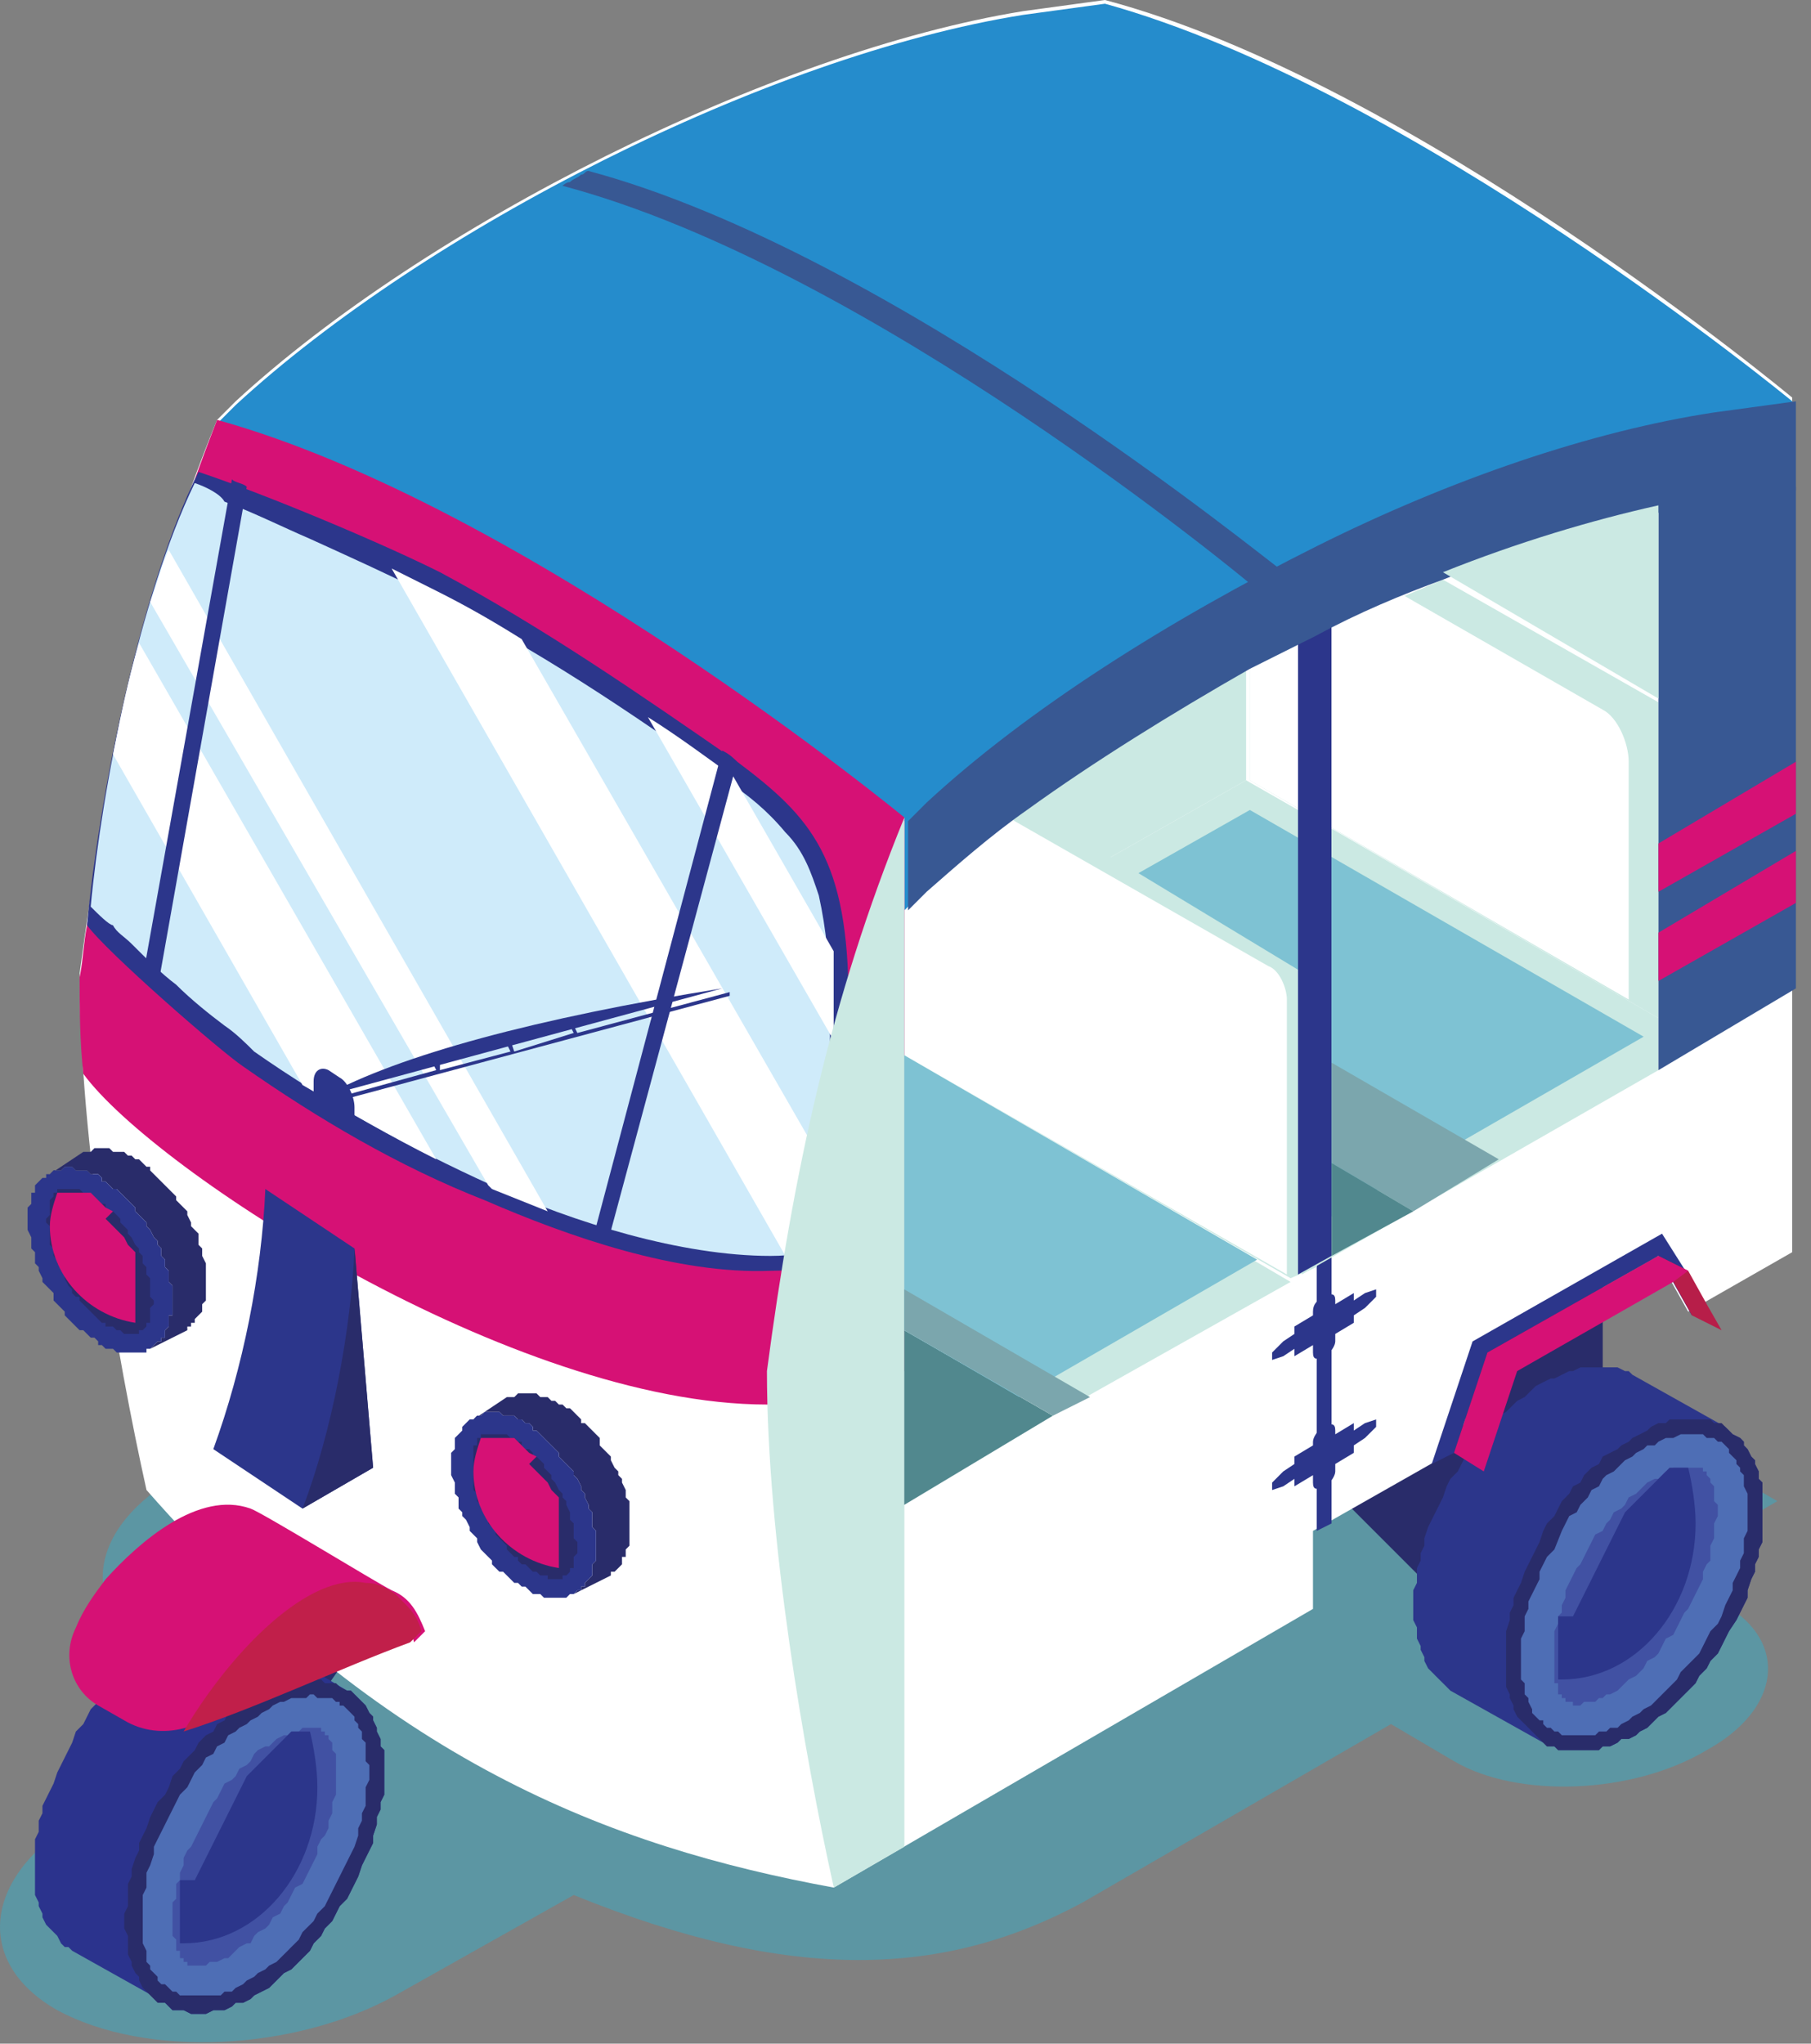 <svg width="39" height="44" viewBox="0 0 39 44" fill="none" xmlns="http://www.w3.org/2000/svg">
<rect x="0" y="0" width="39" height="44" fill="#808080" stroke="none"/>
<g clip-path="url(#clip0_318_92076)">
<path opacity="0.61" fill-rule="evenodd" clip-rule="evenodd" d="M12.355 40.8L8.515 42.96C6.355 44.16 3.155 44.32 1.235 43.28C-0.605 42.24 -0.365 40.32 1.795 39.12L5.635 36.96L3.395 35.68C1.635 34.64 1.875 32.88 3.875 31.76L20.595 22.08L38.275 32.32L35.795 33.76L37.155 34.56C38.515 35.36 38.355 36.8 36.755 37.68C35.155 38.64 32.675 38.72 31.315 37.92L29.955 37.12L23.315 40.96C20.355 42.56 17.075 42.72 12.355 40.8Z" fill="#45A4BA"/>
<path d="M6.468 34.068L3.52 38.254L4.958 39.267L7.907 35.081L6.468 34.068Z" fill="#292C6A"/>
<path d="M28.351 27.534L26.258 29.627L32.48 35.849L34.573 33.756L28.351 27.534Z" fill="#292C6A"/>
<path d="M34.515 24.96H31.555V33.76H34.515V24.96Z" fill="#292C6A"/>
<path fill-rule="evenodd" clip-rule="evenodd" d="M37.154 30.72L35.154 29.599L35.074 29.52H34.994L34.834 29.439H34.754H34.674H34.514H34.434H34.274H34.114H34.034L33.874 29.52H33.794L33.634 29.599L33.474 29.68H33.394L33.234 29.759L33.074 29.84L32.994 29.919L32.834 30.079L32.674 30.16L32.594 30.239L32.434 30.399L32.274 30.48L32.194 30.64L32.034 30.72L31.954 30.88L31.794 31.04L31.714 31.2L31.554 31.36L31.474 31.52L31.394 31.68L31.234 31.84L31.154 32L31.074 32.239L30.994 32.4L30.914 32.559L30.834 32.719L30.754 32.88L30.674 33.12V33.279L30.594 33.44V33.599L30.514 33.76V33.919V34.08L30.434 34.239V34.4V34.559V34.719V34.88L30.514 35.039V35.2V35.279L30.594 35.44V35.52L30.674 35.679V35.76L30.754 35.919L30.834 35.999L30.914 36.08L30.994 36.16L31.074 36.239L31.154 36.319L31.234 36.4L33.234 37.52L33.314 37.599H33.474L33.554 37.679H33.714H33.794H33.874H34.034H34.194H34.274H34.434L34.514 37.599H34.674L34.834 37.52L34.914 37.44H35.074L35.234 37.359L35.314 37.279L35.474 37.2L35.634 37.039L35.714 36.959L35.874 36.88L36.034 36.719L36.114 36.639L36.274 36.48L36.354 36.4L36.514 36.239L36.594 36.08L36.754 35.919L36.834 35.76L36.994 35.599L37.074 35.44L37.154 35.279L37.234 35.12L37.394 34.88L37.474 34.719L37.554 34.559L37.634 34.4V34.239L37.714 33.999L37.794 33.84V33.679L37.874 33.52V33.359L37.954 33.2V33.039V32.88V32.719V32.559V32.4V32.239V32.08V31.919L37.874 31.84V31.68L37.794 31.52V31.439L37.714 31.36L37.634 31.2L37.554 31.119V31.04L37.474 30.959L37.314 30.88L37.234 30.799L37.154 30.72Z" fill="#2C368B"/>
<path fill-rule="evenodd" clip-rule="evenodd" d="M33.234 32.961L33.154 33.2L33.074 33.361L32.994 33.52L32.914 33.681L32.834 33.84L32.754 34.081L32.674 34.24L32.594 34.401V34.56L32.514 34.721V34.88L32.434 35.12V35.281V35.441V35.6V35.761V35.84V36.001V36.16V36.321L32.514 36.48V36.56L32.594 36.721V36.8L32.674 36.961L32.754 37.041L32.834 37.12L32.914 37.2L32.994 37.281L33.074 37.361L33.154 37.441L33.234 37.52L33.314 37.6H33.474L33.554 37.681H33.714H33.794H33.874H34.034H34.194H34.274H34.434L34.514 37.6H34.674L34.834 37.52L34.914 37.441H35.074L35.234 37.361L35.314 37.281L35.474 37.2L35.634 37.041L35.714 36.961L35.874 36.88L36.034 36.721L36.114 36.641L36.274 36.48L36.354 36.401L36.514 36.24L36.594 36.081L36.754 35.92L36.834 35.761L36.994 35.6L37.074 35.441L37.154 35.281L37.234 35.12L37.394 34.88L37.474 34.721L37.554 34.56L37.634 34.401V34.24L37.714 34.001L37.794 33.84V33.681L37.874 33.52V33.361L37.954 33.2V33.041V32.88V32.721V32.56V32.401V32.24V32.081V31.921L37.874 31.84V31.68L37.794 31.52V31.441L37.714 31.36L37.634 31.201L37.554 31.12V31.041L37.474 30.96L37.314 30.881L37.234 30.8L37.154 30.721L37.074 30.64H36.914L36.834 30.561H36.754H36.594H36.514H36.354H36.274H36.114H35.954L35.874 30.64H35.714L35.554 30.721L35.474 30.8L35.314 30.881L35.154 30.96L35.074 31.041L34.914 31.12L34.834 31.201L34.674 31.28L34.514 31.36L34.434 31.52L34.274 31.601L34.114 31.761L34.034 31.921L33.874 32.001L33.794 32.16L33.634 32.321L33.554 32.48L33.474 32.641L33.314 32.8L33.234 32.961Z" fill="#292C6A"/>
<path fill-rule="evenodd" clip-rule="evenodd" d="M32.914 34.64L32.834 34.8V34.96V35.12L32.754 35.28V35.44V35.6V35.76V35.84V36V36.16L32.834 36.24V36.4V36.48L32.914 36.56V36.64L32.994 36.8V36.88L33.074 36.96L33.154 37.04H33.234V37.12L33.314 37.2H33.394L33.474 37.28H33.554L33.634 37.36H33.714H33.794H33.954H34.034H34.114H34.194H34.354L34.434 37.28H34.594L34.674 37.2H34.834L34.914 37.12L35.074 37.04L35.154 36.96L35.314 36.88L35.394 36.8L35.554 36.72L35.634 36.64L35.794 36.48L35.874 36.4L36.034 36.24L36.114 36.16L36.194 36L36.354 35.84L36.434 35.76L36.594 35.6L36.674 35.44L36.754 35.28L36.834 35.12L36.994 34.96L37.074 34.8L37.154 34.56L37.234 34.4L37.314 34.24V34.08L37.394 33.92L37.474 33.76V33.6L37.554 33.44V33.28V33.12L37.634 32.96V32.8V32.64V32.56V32.4V32.24V32.16L37.554 32V31.92V31.76L37.474 31.68V31.6L37.394 31.52V31.44L37.314 31.36L37.234 31.28V31.2L37.154 31.12L37.074 31.04H36.994L36.914 30.96H36.834H36.754L36.674 30.88H36.594H36.514H36.354H36.274H36.194L36.034 30.96H35.954H35.874L35.714 31.04L35.634 31.12H35.474L35.394 31.2L35.234 31.28L35.154 31.36L34.994 31.44L34.914 31.52L34.754 31.68L34.594 31.76L34.514 31.84L34.434 32L34.274 32.08L34.194 32.24L34.034 32.4L33.954 32.56L33.794 32.64L33.714 32.8L33.634 32.96L33.474 33.36L33.314 33.52L33.234 33.68L33.154 33.84V34L33.074 34.16L32.994 34.32L32.914 34.48V34.64Z" fill="#4E6EB5"/>
<path fill-rule="evenodd" clip-rule="evenodd" d="M33.553 34.8V34.96L33.473 35.12V35.2V35.36V35.52V35.6V35.76V35.84V35.92V36V36.08V36.24H33.553V36.32V36.4V36.48H33.633V36.56H33.713V36.64H33.793H33.873V36.72H33.953H34.033L34.113 36.64H34.193H34.273H34.353L34.433 36.56H34.513L34.593 36.48H34.673L34.833 36.4L34.913 36.32L34.993 36.24L35.073 36.16L35.233 36.08L35.313 36L35.393 35.92L35.473 35.76L35.633 35.68L35.713 35.6L35.793 35.44L35.873 35.28L36.033 35.2L36.113 35.04L36.193 34.88L36.273 34.72L36.353 34.64L36.433 34.48L36.513 34.32L36.593 34.16L36.673 34V33.84L36.753 33.68L36.833 33.6V33.44V33.28L36.913 33.12V33.04V32.88V32.8L36.993 32.64V32.56V32.4L36.913 32.32V32.24V32.16V32.08V32L36.833 31.92V31.84L36.753 31.76V31.68H36.673V31.6H36.593H36.513H36.433H36.353H36.273H36.193H36.113H36.033L35.953 31.68H35.873L35.793 31.76L35.713 31.84H35.633L35.473 31.92L35.393 32L35.313 32.08L35.233 32.16L35.073 32.24L34.993 32.4L34.913 32.48L34.753 32.56L34.673 32.72L34.593 32.8L34.513 32.96L34.353 33.04L34.273 33.2L34.193 33.36L34.033 33.68L33.953 33.76L33.873 33.92L33.793 34.08L33.713 34.24V34.4L33.633 34.56V34.72L33.553 34.8Z" fill="#4151A3"/>
<path fill-rule="evenodd" clip-rule="evenodd" d="M33.555 34.8V34.96V35.12V35.28V35.44V35.6V35.68V35.76V35.84V35.92V36V36.08V36.16H33.635C35.235 36.16 36.515 34.64 36.515 32.8C36.515 32.4 36.435 31.92 36.355 31.6H36.275H36.195H36.115H36.035H35.955L35.875 31.68L35.795 31.76L35.715 31.84L35.635 31.92L35.555 32L35.475 32.08L35.395 32.16L35.315 32.24L35.235 32.32L35.155 32.4L35.075 32.48L34.995 32.56L34.915 32.72L34.835 32.88L34.755 33.04L34.675 33.2L34.595 33.36L34.435 33.68L34.355 33.84L34.275 34L34.195 34.16L34.115 34.32L34.035 34.48L33.955 34.64L33.875 34.8H33.555Z" fill="#2C368B"/>
<path fill-rule="evenodd" clip-rule="evenodd" d="M17.955 40.64C13.155 39.76 8.275 37.92 3.155 32.08C2.515 29.2 1.715 24.56 1.715 20.96C2.275 16.72 3.075 12.96 4.675 9.04L5.075 8.64C9.155 4.88 16.595 1.12 22.035 0.24L23.795 0C30.435 1.76 38.595 8.56 38.595 8.56V26.96L36.355 28.24L35.635 26.96L31.955 29.12L31.235 31.28L28.275 32.96V34.64L17.955 40.64Z" fill="white"/>
<path fill-rule="evenodd" clip-rule="evenodd" d="M36.752 28.081L36.432 28.32L35.712 27.041L32.032 29.12L31.312 31.28L30.832 31.52L31.712 28.881L35.792 26.561L36.752 28.081Z" fill="#2C368B"/>
<path fill-rule="evenodd" clip-rule="evenodd" d="M28.675 32.8L28.355 32.96V26.48L28.675 26.32V32.8Z" fill="#2C368B"/>
<path fill-rule="evenodd" clip-rule="evenodd" d="M28.353 27.28V21.04L22.033 17.36C21.233 17.92 20.513 18.48 19.873 19.12L19.473 19.52V22.72L27.793 27.52L28.353 27.28Z" fill="#CBE9E3"/>
<path fill-rule="evenodd" clip-rule="evenodd" d="M21.713 17.6C21.073 18.08 20.433 18.64 19.873 19.12L19.473 19.52V22.72L27.713 27.44V21.52C27.713 21.28 27.553 20.88 27.313 20.8L21.713 17.6Z" fill="white"/>
<path fill-rule="evenodd" clip-rule="evenodd" d="M35.714 21.921V15.12L31.074 12.48C30.114 12.88 29.234 13.28 28.354 13.681C27.874 13.921 27.394 14.161 26.914 14.4V16.8L35.714 21.921Z" fill="#CBE9E3"/>
<path fill-rule="evenodd" clip-rule="evenodd" d="M30.194 12.8C29.554 13.04 28.914 13.36 28.354 13.68C27.874 13.92 27.394 14.16 26.914 14.4V16.8L35.074 21.52V16.4C35.074 16 34.834 15.44 34.514 15.28L30.194 12.8Z" fill="white"/>
<path fill-rule="evenodd" clip-rule="evenodd" d="M23.875 18.48L26.835 16.8V14.4C25.075 15.36 23.475 16.32 22.035 17.44L23.875 18.48Z" fill="#CBE9E3"/>
<path fill-rule="evenodd" clip-rule="evenodd" d="M28.035 27.44L35.715 23.04V21.92L28.675 17.84L27.955 17.44L26.835 16.8L23.875 18.48L27.955 20.88L28.035 27.44Z" fill="#CBE9E3"/>
<path fill-rule="evenodd" clip-rule="evenodd" d="M24.516 18.799L27.956 20.88L28.036 26.559L35.396 22.32L26.916 17.439L24.516 18.799Z" fill="#7EC2D3"/>
<path fill-rule="evenodd" clip-rule="evenodd" d="M27.953 27.44V11.76H28.673V27.04L27.953 27.44Z" fill="#2C368B"/>
<path fill-rule="evenodd" clip-rule="evenodd" d="M4.676 9.12C11.316 10.88 19.476 17.68 19.476 17.68V19.6L19.876 19.2C20.516 18.64 21.236 18 22.036 17.44C23.476 16.4 25.156 15.36 26.836 14.4C27.316 14.16 27.796 13.92 28.276 13.68C29.156 13.2 30.116 12.8 30.996 12.48C32.596 11.84 34.116 11.36 35.636 11.04C36.036 10.96 36.436 10.88 36.836 10.8L38.596 10.56V8.64C38.596 8.64 30.436 1.92 23.796 0.08L22.036 0.32C16.516 1.2 9.156 4.96 5.076 8.72L4.676 9.12Z" fill="#258CCC"/>
<path fill-rule="evenodd" clip-rule="evenodd" d="M12.673 3.68C12.593 3.68 12.593 3.76 12.513 3.76C12.433 3.84 12.353 3.84 12.273 3.92C12.193 3.92 12.113 4 12.113 4C18.753 5.76 26.913 12.56 26.913 12.56C27.153 12.48 27.313 12.32 27.553 12.24C27.393 12.16 19.233 5.44 12.673 3.68Z" fill="#385893"/>
<path fill-rule="evenodd" clip-rule="evenodd" d="M28.355 11.76C25.155 13.36 22.115 15.28 19.955 17.28L19.555 17.68V19.6L19.955 19.2C20.595 18.64 21.315 18 22.115 17.44C23.555 16.4 25.235 15.36 26.915 14.4C27.395 14.16 27.875 13.92 28.355 13.68C29.235 13.2 30.195 12.8 31.075 12.48C32.675 11.84 34.195 11.36 35.715 11.04C36.115 10.96 36.515 10.88 36.915 10.8L38.675 10.56V8.64L36.915 8.88C34.275 9.28 31.235 10.32 28.355 11.76Z" fill="#385893"/>
<path fill-rule="evenodd" clip-rule="evenodd" d="M1.875 19.92C1.795 20.32 1.795 20.64 1.715 21.04C1.715 21.68 1.715 22.4 1.795 23.12C3.315 25.2 11.075 30.24 16.515 30.24H16.595C17.635 30.24 18.595 30 19.475 29.52V26.08V22.64V19.44V17.6C19.475 17.6 11.315 10.88 4.675 9.04C3.235 12.72 2.435 16.16 1.875 19.92Z" fill="#D61175"/>
<path fill-rule="evenodd" clip-rule="evenodd" d="M4.275 10.16C2.995 12.72 2.115 17.28 1.875 19.92C2.275 20.48 4.755 22.64 5.235 22.96C6.835 24.08 8.595 25.12 10.435 25.84C12.275 26.64 14.595 27.44 16.595 27.36C17.155 27.36 17.715 27.28 18.275 27.12V21.6C18.275 18.48 17.475 17.6 15.875 16.4C13.795 14.96 11.715 13.52 9.475 12.32C8.195 11.68 5.715 10.64 4.275 10.16Z" fill="#2C368B"/>
<path fill-rule="evenodd" clip-rule="evenodd" d="M4.193 10.4C2.993 12.88 2.193 16.96 1.953 19.52C2.113 19.68 2.353 19.92 2.433 19.92C2.513 20.08 2.673 20.16 2.833 20.32C3.153 20.64 3.473 20.96 3.793 21.2C4.113 21.52 4.513 21.84 4.833 22.08C5.073 22.24 5.313 22.48 5.473 22.64C7.073 23.76 8.833 24.72 10.593 25.52C12.353 26.32 14.673 27.04 16.593 27.04C17.073 27.04 17.473 26.96 17.873 26.88V21.6C17.873 20.8 17.793 20 17.633 19.28C17.473 18.8 17.313 18.32 16.913 17.92C16.513 17.44 16.113 17.12 15.633 16.8C13.633 15.36 11.473 13.92 9.233 12.8C8.433 12.4 7.553 12 6.673 11.6C6.113 11.36 5.473 11.04 4.833 10.8C4.753 10.64 4.433 10.48 4.193 10.4Z" fill="#CFEBFA"/>
<path fill-rule="evenodd" clip-rule="evenodd" d="M2.994 13.84C2.754 14.64 2.594 15.44 2.434 16.24L6.514 23.36C7.474 23.92 8.434 24.48 9.394 24.96L2.994 13.84Z" fill="white"/>
<path fill-rule="evenodd" clip-rule="evenodd" d="M3.634 11.84C3.474 12.16 3.394 12.56 3.234 12.96L10.514 25.52L10.594 25.6C10.994 25.76 11.394 25.92 11.794 26.08L3.634 11.84Z" fill="white"/>
<path fill-rule="evenodd" clip-rule="evenodd" d="M16.914 27.04C17.234 27.04 17.634 26.96 17.954 26.88V25.44L11.234 13.76C10.594 13.36 10.034 13.04 9.394 12.72C9.074 12.56 8.754 12.4 8.434 12.24L16.914 27.04Z" fill="white"/>
<path fill-rule="evenodd" clip-rule="evenodd" d="M17.953 22.399V21.599C17.953 21.279 17.953 20.88 17.953 20.48L15.793 16.72C15.233 16.32 14.593 15.839 13.953 15.44L17.953 22.399Z" fill="white"/>
<path fill-rule="evenodd" clip-rule="evenodd" d="M12.754 26.72C12.834 26.72 12.994 26.8 13.074 26.8L15.874 16.4C15.794 16.32 15.714 16.24 15.554 16.16L12.754 26.72Z" fill="#2C368B"/>
<path fill-rule="evenodd" clip-rule="evenodd" d="M3.074 21.04C3.154 21.12 3.234 21.2 3.394 21.28L5.314 10.48C5.234 10.4 5.074 10.4 4.994 10.32L3.074 21.04Z" fill="#2C368B"/>
<path fill-rule="evenodd" clip-rule="evenodd" d="M17.956 40.64C17.316 37.76 16.516 33.12 16.516 29.52C17.076 25.28 17.876 21.52 19.476 17.6V39.76L17.956 40.64Z" fill="#CBE9E3"/>
<path fill-rule="evenodd" clip-rule="evenodd" d="M19.473 32.4L22.673 30.48L19.473 28.64V29.6V32.4Z" fill="#51888E"/>
<path fill-rule="evenodd" clip-rule="evenodd" d="M22.673 30.48L27.793 27.6L19.473 22.72V28.64L22.673 30.48Z" fill="#CBE9E3"/>
<path fill-rule="evenodd" clip-rule="evenodd" d="M27.073 27.12L19.473 22.72V28.64L21.953 30.08L27.073 27.12Z" fill="#7EC2D3"/>
<path fill-rule="evenodd" clip-rule="evenodd" d="M22.673 30.48L23.473 30.08L19.473 27.76V28.64L22.673 30.48Z" fill="#7BA6AD"/>
<path fill-rule="evenodd" clip-rule="evenodd" d="M12.355 34.32L13.155 33.92V33.84H13.235L13.315 33.76L13.395 33.68V33.6V33.52H13.475V33.44V33.36L13.555 33.28V33.2V33.12V33.04V32.96V32.88V32.8V32.72V32.64V32.56V32.4V32.32L13.475 32.24V32.16V32.08L13.395 31.92V31.84L13.315 31.76V31.68L13.235 31.6L13.155 31.44V31.36L13.075 31.28L12.995 31.2L12.915 31.12V30.96L12.835 30.88L12.755 30.8L12.675 30.72L12.595 30.64H12.515V30.56L12.435 30.48L12.355 30.4L12.275 30.32H12.195L12.115 30.24H12.035L11.955 30.16H11.875L11.795 30.08H11.715H11.635L11.555 30H11.475H11.395H11.315H11.235H11.155L11.075 30.08H10.995H10.915L10.195 30.56L10.275 30.48H10.355L10.435 30.4H10.515H10.595H10.675H10.755L10.835 30.48H10.915H10.995H11.075L11.155 30.56H11.235L11.315 30.64H11.395L11.475 30.72V30.8H11.555L11.635 30.88L11.715 30.96L11.795 31.04L11.875 31.12L11.955 31.2L12.035 31.28V31.36L12.115 31.44L12.195 31.52L12.275 31.6L12.355 31.68V31.76L12.435 31.84L12.515 32V32.08L12.595 32.16V32.24L12.675 32.4V32.48L12.755 32.56V32.64V32.72V32.88L12.835 32.96V33.04V33.12V33.2V33.28V33.36V33.44V33.52V33.6L12.755 33.68V33.76V33.84V33.92L12.675 34L12.595 34.08V34.16H12.515V34.24H12.435L12.355 34.32Z" fill="#292C6A"/>
<path fill-rule="evenodd" clip-rule="evenodd" d="M12.355 31.76V31.68L12.275 31.6L12.195 31.52L12.115 31.44L12.035 31.36V31.28L11.955 31.2L11.875 31.12L11.795 31.04L11.715 30.96L11.635 30.88L11.555 30.8H11.475V30.72L11.395 30.64H11.315L11.235 30.56H11.155L11.075 30.48H10.995H10.915H10.835L10.755 30.4H10.675H10.595H10.515H10.435L10.355 30.48H10.275L10.195 30.56H10.115L10.035 30.64L9.955 30.72V30.8L9.875 30.88L9.795 30.96V31.04V31.12V31.2L9.715 31.28V31.36V31.44V31.52V31.6V31.68V31.76L9.795 31.92V32V32.08V32.16L9.875 32.24V32.32V32.48L9.955 32.56V32.64L10.035 32.72L10.115 32.88V32.96L10.195 33.04L10.275 33.12V33.2L10.355 33.36L10.435 33.44L10.515 33.52L10.595 33.6V33.68L10.675 33.76L10.755 33.84H10.835L10.915 33.92L10.995 34L11.075 34.08H11.155L11.235 34.16H11.315L11.395 34.24L11.475 34.32H11.555H11.635L11.715 34.4H11.795H11.875H11.955H12.035H12.115H12.195L12.275 34.32H12.355L12.435 34.24H12.515V34.16H12.595V34.08L12.675 34L12.755 33.92V33.84V33.76V33.68L12.835 33.6V33.52V33.44V33.36V33.28V33.2V33.12V33.04V32.96L12.755 32.88V32.72V32.64V32.56L12.675 32.48V32.4L12.595 32.24V32.16L12.515 32.08V32L12.435 31.84L12.355 31.76Z" fill="#2C368B"/>
<path fill-rule="evenodd" clip-rule="evenodd" d="M11.555 31.36H11.475V31.28L11.395 31.2H11.315L11.235 31.12V31.04H11.155L11.075 30.96H10.995L10.915 30.88H10.835H10.755H10.675H10.595H10.515H10.435H10.355V30.96H10.275V31.04V31.12H10.195V31.2V31.28V31.36V31.44V31.52V31.6V31.68V31.76V31.84V31.92V32V32.08L10.275 32.16V32.24V32.32L10.355 32.4V32.48L10.435 32.56V32.64L10.515 32.72V32.8L10.595 32.88L10.675 32.96V33.04L10.755 33.12L10.835 33.2L10.915 33.28V33.36L10.995 33.44L11.075 33.52H11.155V33.6L11.235 33.68H11.315L11.395 33.76L11.475 33.84H11.555L11.635 33.92H11.715H11.795V34H11.875H11.955H12.035H12.115V33.92H12.195L12.275 33.84V33.76H12.355V33.68V33.6V33.52L12.435 33.44V33.36V33.28V33.2L12.355 33.12V33.04V32.96V32.88V32.8L12.275 32.72V32.64V32.56L12.195 32.4V32.32L12.115 32.24V32.16L12.035 32.08L11.955 31.92L11.875 31.84V31.76L11.795 31.68L11.715 31.6V31.52L11.635 31.44L11.555 31.36Z" fill="#292C6A"/>
<path fill-rule="evenodd" clip-rule="evenodd" d="M11.555 31.36L11.395 31.28L11.315 31.2L11.235 31.12L11.155 31.04L11.075 30.96H10.995H10.915H10.835H10.755H10.675H10.595H10.515H10.435H10.355C10.275 31.2 10.195 31.44 10.195 31.68C10.195 32.72 10.995 33.6 12.035 33.76V33.68V33.6V33.52V33.44V33.36V33.28V33.2V33.12V33.04V32.96V32.88V32.8V32.72V32.64V32.56V32.48V32.4V32.32V32.24L11.955 32.16L11.875 32.08L11.795 31.92L11.715 31.84L11.635 31.76L11.555 31.68L11.475 31.6L11.395 31.52L11.555 31.36Z" fill="#D61175"/>
<path fill-rule="evenodd" clip-rule="evenodd" d="M3.234 29.04L4.034 28.64V28.56H4.114V28.48H4.194V28.4L4.274 28.32L4.354 28.24V28.16V28.08L4.434 28V27.92V27.84V27.76V27.68V27.6V27.52V27.44V27.36V27.28V27.2L4.354 27.04V26.96V26.88L4.274 26.8V26.72V26.56L4.194 26.48L4.114 26.4V26.32L4.034 26.16V26.08L3.954 26L3.874 25.92L3.794 25.84V25.76L3.714 25.68L3.634 25.6L3.554 25.52L3.474 25.44L3.394 25.36L3.314 25.28L3.234 25.2V25.12H3.154L3.074 25.04L2.994 24.96H2.914L2.834 24.88H2.754L2.674 24.8H2.594H2.514H2.434L2.354 24.72H2.274H2.194H2.114H2.034L1.954 24.8H1.874H1.794L1.074 25.28L1.154 25.2H1.234H1.314L1.394 25.12H1.474H1.554L1.634 25.2H1.714H1.794H1.874L1.954 25.28H2.034H2.114L2.194 25.36V25.44H2.274L2.354 25.52L2.434 25.6H2.514L2.594 25.68L2.674 25.76L2.754 25.84L2.834 25.92L2.914 26V26.08L2.994 26.16L3.074 26.24L3.154 26.32V26.4L3.234 26.48L3.314 26.64L3.394 26.72V26.8L3.474 26.88V27.04L3.554 27.12V27.2V27.28L3.634 27.36V27.52V27.6L3.714 27.68V27.76V27.84V27.92V28V28.08V28.24V28.32H3.634V28.4V28.48V28.56L3.554 28.64V28.72V28.8H3.474V28.88H3.394L3.314 28.96L3.234 29.04Z" fill="#292C6A"/>
<path fill-rule="evenodd" clip-rule="evenodd" d="M3.234 26.48L3.154 26.4V26.32L3.074 26.24L2.994 26.16L2.914 26.08V26L2.834 25.92L2.754 25.84L2.674 25.76L2.594 25.68L2.514 25.6H2.434L2.354 25.52L2.274 25.44H2.194V25.36L2.114 25.28H2.034H1.954L1.874 25.2H1.794H1.714H1.634L1.554 25.12H1.474H1.394L1.314 25.2H1.234H1.154L1.074 25.28H0.994V25.36H0.914L0.834 25.44L0.754 25.52V25.6V25.68H0.674V25.76V25.84V25.92L0.594 26V26.08V26.16V26.24V26.32V26.4V26.48L0.674 26.64V26.72V26.8V26.88L0.754 26.96V27.12V27.2L0.834 27.28V27.36L0.914 27.52V27.6L0.994 27.68L1.074 27.76L1.154 27.84V28L1.234 28.08L1.314 28.16L1.394 28.24V28.32L1.474 28.4L1.554 28.48L1.634 28.56L1.714 28.64H1.794L1.874 28.72L1.954 28.8H2.034L2.114 28.88V28.96H2.194L2.274 29.04H2.354H2.434L2.514 29.12H2.594H2.674H2.754H2.834H2.914H2.994H3.074H3.154V29.04H3.234L3.314 28.96L3.394 28.88H3.474V28.8H3.554V28.72V28.64L3.634 28.56V28.48V28.4V28.32H3.714V28.24V28.08V28V27.92V27.84V27.76V27.68L3.634 27.6V27.52V27.36L3.554 27.28V27.2V27.12L3.474 27.04V26.88L3.394 26.8V26.72L3.314 26.64L3.234 26.48Z" fill="#2C368B"/>
<path fill-rule="evenodd" clip-rule="evenodd" d="M2.432 26.08H2.352L2.272 26V25.92H2.192L2.112 25.84H2.032V25.76H1.952L1.872 25.68H1.792L1.712 25.6H1.632H1.552H1.472H1.392H1.312H1.232V25.68H1.152V25.76L1.072 25.84V25.92V26V26.08V26.16L0.992 26.24V26.32L1.072 26.4V26.48V26.56V26.64V26.72V26.8L1.152 26.88V26.96V27.04L1.232 27.12V27.2L1.312 27.28V27.36L1.392 27.44V27.52L1.472 27.68L1.552 27.76V27.84L1.632 27.92H1.712V28L1.792 28.08L1.872 28.16L1.952 28.24L2.032 28.32L2.112 28.4L2.192 28.48H2.272V28.56H2.352H2.432L2.512 28.64H2.592L2.672 28.72H2.752H2.832H2.912H2.992V28.64H3.072L3.152 28.56V28.48H3.232V28.4V28.32V28.24V28.16L3.312 28.08V28L3.232 27.92V27.84V27.76V27.68V27.6V27.52L3.152 27.44V27.36V27.28L3.072 27.2V27.04L2.992 26.96V26.88L2.912 26.8L2.832 26.64L2.752 26.56V26.48L2.672 26.4L2.592 26.32V26.24L2.512 26.16L2.432 26.08Z" fill="#292C6A"/>
<path fill-rule="evenodd" clip-rule="evenodd" d="M2.434 26.08L2.274 26L2.194 25.92L2.114 25.84L2.034 25.76L1.954 25.68H1.874H1.794H1.714H1.634H1.554H1.474H1.394H1.314H1.234C1.154 25.92 1.074 26.16 1.074 26.4C1.074 27.44 1.874 28.32 2.914 28.48V28.4V28.32V28.24V28.16V28.08V28V27.92V27.84V27.76V27.68V27.6V27.52V27.44V27.36V27.28V27.2V27.12V27.04V26.96L2.834 26.88L2.754 26.8L2.674 26.64L2.594 26.56L2.514 26.48L2.434 26.4L2.354 26.32L2.274 26.24L2.434 26.08Z" fill="#D61175"/>
<path fill-rule="evenodd" clip-rule="evenodd" d="M6.754 23.76L7.634 24.32V23.84C7.634 23.6 7.474 23.28 7.314 23.2L7.074 23.04C6.914 22.96 6.754 23.04 6.754 23.28V23.76Z" fill="#2C368B"/>
<path fill-rule="evenodd" clip-rule="evenodd" d="M6.992 23.6C8.592 22.72 11.552 21.92 15.552 21.28L6.992 23.6Z" fill="#2C368B"/>
<path d="M15.714 21.44L7.074 23.76V23.68L9.394 23.04L9.314 22.88H9.474V23.04L10.994 22.64L10.914 22.48L10.994 22.4L11.074 22.64L12.354 22.24L12.274 22.08H12.354L12.434 22.24L15.714 21.36V21.44Z" fill="#2C368B"/>
<path fill-rule="evenodd" clip-rule="evenodd" d="M38.675 21.28V10.48L36.915 10.72C36.515 10.8 36.115 10.88 35.715 10.96V15.12V21.921V23.041L38.675 21.28Z" fill="#385893"/>
<path fill-rule="evenodd" clip-rule="evenodd" d="M35.714 15.04V10.88C34.274 11.2 32.674 11.68 31.074 12.32L35.714 15.04Z" fill="#CBE9E3"/>
<path fill-rule="evenodd" clip-rule="evenodd" d="M30.436 26.08L32.276 24.96L28.676 22.88V25.04L30.436 26.08Z" fill="#7BA6AD"/>
<path fill-rule="evenodd" clip-rule="evenodd" d="M28.676 27.04L30.436 26.08L28.676 25.04V27.04Z" fill="#51888E"/>
<path fill-rule="evenodd" clip-rule="evenodd" d="M28.515 27.92C28.675 27.84 28.755 27.84 28.755 28V28.08L29.154 27.84V28L29.395 27.84L29.635 27.76V27.84V27.92L29.395 28.16L29.154 28.32V28.48L28.755 28.72V28.88C28.755 28.96 28.675 29.12 28.515 29.2C28.355 29.28 28.275 29.28 28.275 29.12V28.96L27.875 29.2V29.04L27.635 29.2L27.395 29.28V29.2V29.12L27.635 28.88L27.875 28.72V28.56L28.275 28.32V28.24C28.275 28.08 28.355 28 28.515 27.92Z" fill="#2C368B"/>
<path fill-rule="evenodd" clip-rule="evenodd" d="M28.515 30.721C28.675 30.64 28.755 30.64 28.755 30.8V30.881L29.154 30.64V30.8L29.395 30.64L29.635 30.561V30.64V30.721L29.395 30.96L29.154 31.12V31.28L28.755 31.52V31.68C28.755 31.761 28.675 31.921 28.515 32.001C28.355 32.081 28.275 32.081 28.275 31.921V31.761L27.875 32.001V31.84L27.635 32.001L27.395 32.081V32.001V31.921L27.635 31.68L27.875 31.52V31.36L28.275 31.12V31.041C28.275 30.96 28.355 30.8 28.515 30.721Z" fill="#2C368B"/>
<path fill-rule="evenodd" clip-rule="evenodd" d="M37.075 28.64L36.755 28.08L36.355 27.36L35.715 27.04L36.035 27.6L36.435 28.32L37.075 28.64Z" fill="#B71E49"/>
<path fill-rule="evenodd" clip-rule="evenodd" d="M32.672 29.52L36.032 27.6L36.352 27.36L35.712 27.04L32.032 29.12L31.312 31.28L31.953 31.68L32.273 30.72L32.672 29.52Z" fill="#D61175"/>
<path fill-rule="evenodd" clip-rule="evenodd" d="M7.474 36.4L5.474 35.2H5.394L5.234 35.12H5.154L5.074 35.04H4.914H4.834H4.674H4.594H4.434L4.274 35.12H4.194L4.034 35.2H3.874L3.794 35.28L3.634 35.36L3.474 35.44L3.394 35.52L3.234 35.6L3.154 35.68L2.994 35.76L2.834 35.92L2.754 36L2.594 36.16L2.434 36.24L2.354 36.4L2.194 36.56L2.114 36.64L1.954 36.8L1.874 36.96L1.794 37.12L1.634 37.28L1.554 37.52L1.474 37.68L1.394 37.84L1.314 38L1.234 38.16L1.154 38.4L1.074 38.56L0.994 38.72L0.914 38.88V39.04L0.834 39.2V39.44L0.754 39.6V39.76V39.92V40.08V40.24V40.4V40.48V40.64V40.8L0.834 40.96V41.04L0.914 41.2V41.28L0.994 41.44L1.074 41.52L1.154 41.6L1.234 41.68L1.314 41.84L1.394 41.92H1.474L1.554 42L3.554 43.12L3.634 43.2L3.714 43.28H3.874H3.954L4.114 43.36H4.194H4.354H4.434L4.594 43.28H4.674H4.834L4.994 43.2L5.074 43.12H5.234L5.394 43.04L5.474 42.96L5.634 42.88L5.794 42.8L5.874 42.72L6.034 42.56L6.114 42.48L6.274 42.4L6.434 42.24L6.514 42.16L6.674 42L6.754 41.84L6.914 41.68L6.994 41.52L7.154 41.36L7.234 41.2L7.314 41.04L7.474 40.88L7.554 40.72L7.634 40.56L7.714 40.4L7.794 40.16L7.874 40L7.954 39.84L8.034 39.68V39.52L8.114 39.28V39.12L8.194 38.96V38.8L8.274 38.64V38.48V38.32V38.16V38V37.84V37.68L8.194 37.6V37.44L8.114 37.28V37.2L8.034 37.04V36.96L7.954 36.88L7.874 36.72L7.794 36.64L7.714 36.56L7.634 36.48L7.554 36.4H7.474Z" fill="#2B338D"/>
<path fill-rule="evenodd" clip-rule="evenodd" d="M3.556 38.64L3.396 38.8L3.316 38.96L3.236 39.12L3.156 39.36L3.076 39.52L2.996 39.68V39.84L2.916 40L2.836 40.24V40.4L2.756 40.56V40.72V40.88V41.04L2.676 41.2V41.36V41.52L2.756 41.68V41.76V41.92V42.08L2.836 42.24V42.32L2.916 42.48L2.996 42.56V42.64L3.076 42.8L3.156 42.88L3.236 42.96L3.316 43.04L3.396 43.12H3.556L3.636 43.2L3.716 43.28H3.876H3.956L4.116 43.36H4.196H4.356H4.436L4.596 43.28H4.676H4.836L4.996 43.2L5.076 43.12H5.236L5.396 43.04L5.476 42.96L5.636 42.88L5.796 42.8L5.876 42.72L6.036 42.56L6.116 42.48L6.276 42.4L6.436 42.24L6.516 42.16L6.676 42L6.756 41.84L6.916 41.68L6.996 41.52L7.156 41.36L7.236 41.2L7.316 41.04L7.476 40.88L7.556 40.72L7.636 40.56L7.716 40.4L7.796 40.16L7.876 40L7.956 39.84L8.036 39.68V39.52L8.116 39.28V39.12L8.196 38.96V38.8L8.276 38.64V38.48V38.32V38.16V38V37.84V37.68L8.196 37.6V37.44L8.116 37.28V37.2L8.036 37.04V36.96L7.956 36.88L7.876 36.72L7.796 36.64L7.716 36.56L7.636 36.48L7.556 36.4H7.476L7.316 36.32L7.236 36.24H7.156H6.996L6.916 36.16H6.756H6.676H6.516L6.436 36.24H6.276H6.116L6.036 36.32H5.876L5.716 36.4L5.636 36.48L5.476 36.56L5.316 36.64L5.236 36.72L5.076 36.8L4.916 36.88L4.836 37.04L4.676 37.12L4.596 37.28L4.436 37.36L4.276 37.52L4.196 37.68L4.036 37.84L3.956 37.92L3.876 38.08L3.716 38.24L3.636 38.48L3.556 38.64Z" fill="#292C6A"/>
<path fill-rule="evenodd" clip-rule="evenodd" d="M3.154 40.321V40.48V40.641L3.074 40.8V40.88V41.041V41.2V41.361V41.52V41.6V41.761V41.84L3.154 42.001V42.081V42.24L3.234 42.321V42.401L3.314 42.48L3.394 42.56V42.641L3.474 42.721H3.554L3.634 42.8L3.714 42.88H3.794L3.874 42.961H3.954H4.034H4.114H4.194H4.274H4.434H4.514H4.594H4.754L4.834 42.88H4.994L5.074 42.8L5.234 42.721L5.314 42.641L5.474 42.56L5.554 42.48L5.714 42.401L5.794 42.321L5.954 42.24L6.034 42.16L6.194 42.001L6.274 41.92L6.434 41.761L6.514 41.6L6.594 41.52L6.754 41.361L6.834 41.2L6.994 41.041L7.074 40.88L7.154 40.721L7.234 40.56L7.314 40.401L7.394 40.24L7.474 40.081L7.554 39.92L7.634 39.761L7.714 39.52V39.361L7.794 39.2V39.041L7.874 38.88V38.721V38.56V38.48L7.954 38.321V38.16V38.001L7.874 37.92V37.761V37.6V37.52L7.794 37.441V37.281L7.714 37.2V37.12L7.634 37.041V36.961L7.554 36.88L7.474 36.8L7.394 36.721H7.314V36.641H7.234L7.154 36.56H7.074H6.914H6.834L6.754 36.48H6.674L6.594 36.56H6.434H6.354H6.274L6.114 36.641H6.034L5.874 36.721L5.794 36.8L5.634 36.88L5.554 36.961L5.394 37.041L5.314 37.12L5.154 37.2L5.074 37.281L4.914 37.361L4.834 37.52L4.674 37.6L4.594 37.761L4.434 37.84L4.354 38.001L4.194 38.16L4.114 38.321L4.034 38.48L3.874 38.641L3.714 38.961L3.634 39.12L3.554 39.281L3.474 39.441L3.394 39.6L3.314 39.761V39.92L3.234 40.16L3.154 40.321Z" fill="#4E6EB5"/>
<path fill-rule="evenodd" clip-rule="evenodd" d="M3.875 40.48L3.795 40.56V40.72V40.88L3.715 40.96V41.12V41.2V41.36V41.44V41.6V41.68L3.795 41.76V41.84V41.92V42H3.875V42.08V42.16H3.955V42.24H4.035V42.32H4.115H4.195H4.275H4.355H4.435L4.515 42.24H4.595H4.675L4.835 42.16H4.915L4.995 42.08L5.075 42L5.155 41.92L5.315 41.84H5.395L5.475 41.68L5.555 41.6L5.715 41.52L5.795 41.44L5.875 41.28L6.035 41.2L6.115 41.04L6.195 40.96L6.275 40.8L6.355 40.64L6.515 40.56L6.595 40.4L6.675 40.24L6.755 40.08L6.835 39.92V39.76L6.915 39.6L6.995 39.52L7.075 39.36V39.2L7.155 39.04V38.88V38.8L7.235 38.64V38.48V38.4V38.24V38.16V38.08V37.92V37.84V37.76L7.155 37.68V37.6V37.52L7.075 37.44V37.36H6.995V37.28H6.915V37.2H6.835H6.755H6.675H6.595H6.515L6.435 37.28H6.355H6.275L6.195 37.36H6.115L5.955 37.44L5.875 37.52L5.795 37.6H5.715L5.555 37.68L5.475 37.76L5.395 37.92L5.315 38L5.155 38.08L5.075 38.24L4.995 38.32L4.835 38.4L4.755 38.56L4.675 38.72L4.595 38.8L4.515 38.96L4.355 39.28L4.275 39.44L4.195 39.6L4.115 39.76L4.035 39.84L3.955 40V40.16L3.875 40.32V40.48Z" fill="#4151A3"/>
<path fill-rule="evenodd" clip-rule="evenodd" d="M3.875 40.48V40.64V40.8V40.96V41.12V41.28V41.36V41.44V41.52V41.6V41.68V41.76V41.84H3.955C5.555 41.84 6.835 40.32 6.835 38.48C6.835 38.08 6.755 37.6 6.675 37.28H6.595H6.515H6.435H6.355H6.275L6.195 37.36L6.115 37.44L6.035 37.52L5.955 37.6L5.875 37.68L5.795 37.76L5.715 37.84L5.635 37.92L5.555 38L5.475 38.08L5.395 38.16L5.315 38.24L5.235 38.4L5.155 38.56L5.075 38.72L4.995 38.88L4.915 39.04L4.755 39.36L4.675 39.52L4.595 39.68L4.515 39.84L4.435 40L4.355 40.16L4.275 40.32L4.195 40.48H3.875Z" fill="#2C368B"/>
<path fill-rule="evenodd" clip-rule="evenodd" d="M8.436 34.24C8.116 34.08 5.635 32.56 5.395 32.48C4.275 32.08 2.996 33.2 2.276 34C2.036 34.32 1.796 34.64 1.636 35.04C1.316 35.68 1.556 36.4 2.115 36.72L2.676 37.04C3.476 37.52 4.515 37.2 4.995 36.48C5.555 35.52 6.356 34.72 7.316 34.48C8.116 34.24 8.755 34.56 8.915 35.36L9.155 35.12C8.995 34.72 8.836 34.4 8.436 34.24Z" fill="#D61175"/>
<path fill-rule="evenodd" clip-rule="evenodd" d="M8.833 35.36L9.073 35.12C8.993 34.8 8.833 34.64 8.673 34.48C8.593 34.4 8.593 34.4 8.513 34.32C8.273 34.16 8.113 34.08 7.873 34.08C6.673 33.84 4.993 35.52 3.953 37.28C5.473 36.8 7.313 35.92 8.833 35.36Z" fill="#C11F4A"/>
<path fill-rule="evenodd" clip-rule="evenodd" d="M7.634 26.88L8.034 31.6L6.514 32.48L4.594 31.2C5.234 29.44 5.634 27.44 5.714 25.6L7.634 26.88Z" fill="#2C368B"/>
<path fill-rule="evenodd" clip-rule="evenodd" d="M7.636 26.88L8.036 31.6L6.516 32.48C7.156 30.8 7.556 28.64 7.636 26.88Z" fill="#292C6A"/>
<path fill-rule="evenodd" clip-rule="evenodd" d="M38.675 18.32V19.44L35.715 21.12V20.08L38.675 18.32Z" fill="#D61175"/>
<path fill-rule="evenodd" clip-rule="evenodd" d="M38.675 16.4V17.52L35.715 19.2V18.16L38.675 16.4Z" fill="#D61175"/>
</g>
<defs>
<clipPath id="clip0_318_92076">
<rect width="38.675" height="43.97" fill="white"/>
</clipPath>
</defs>
</svg>
